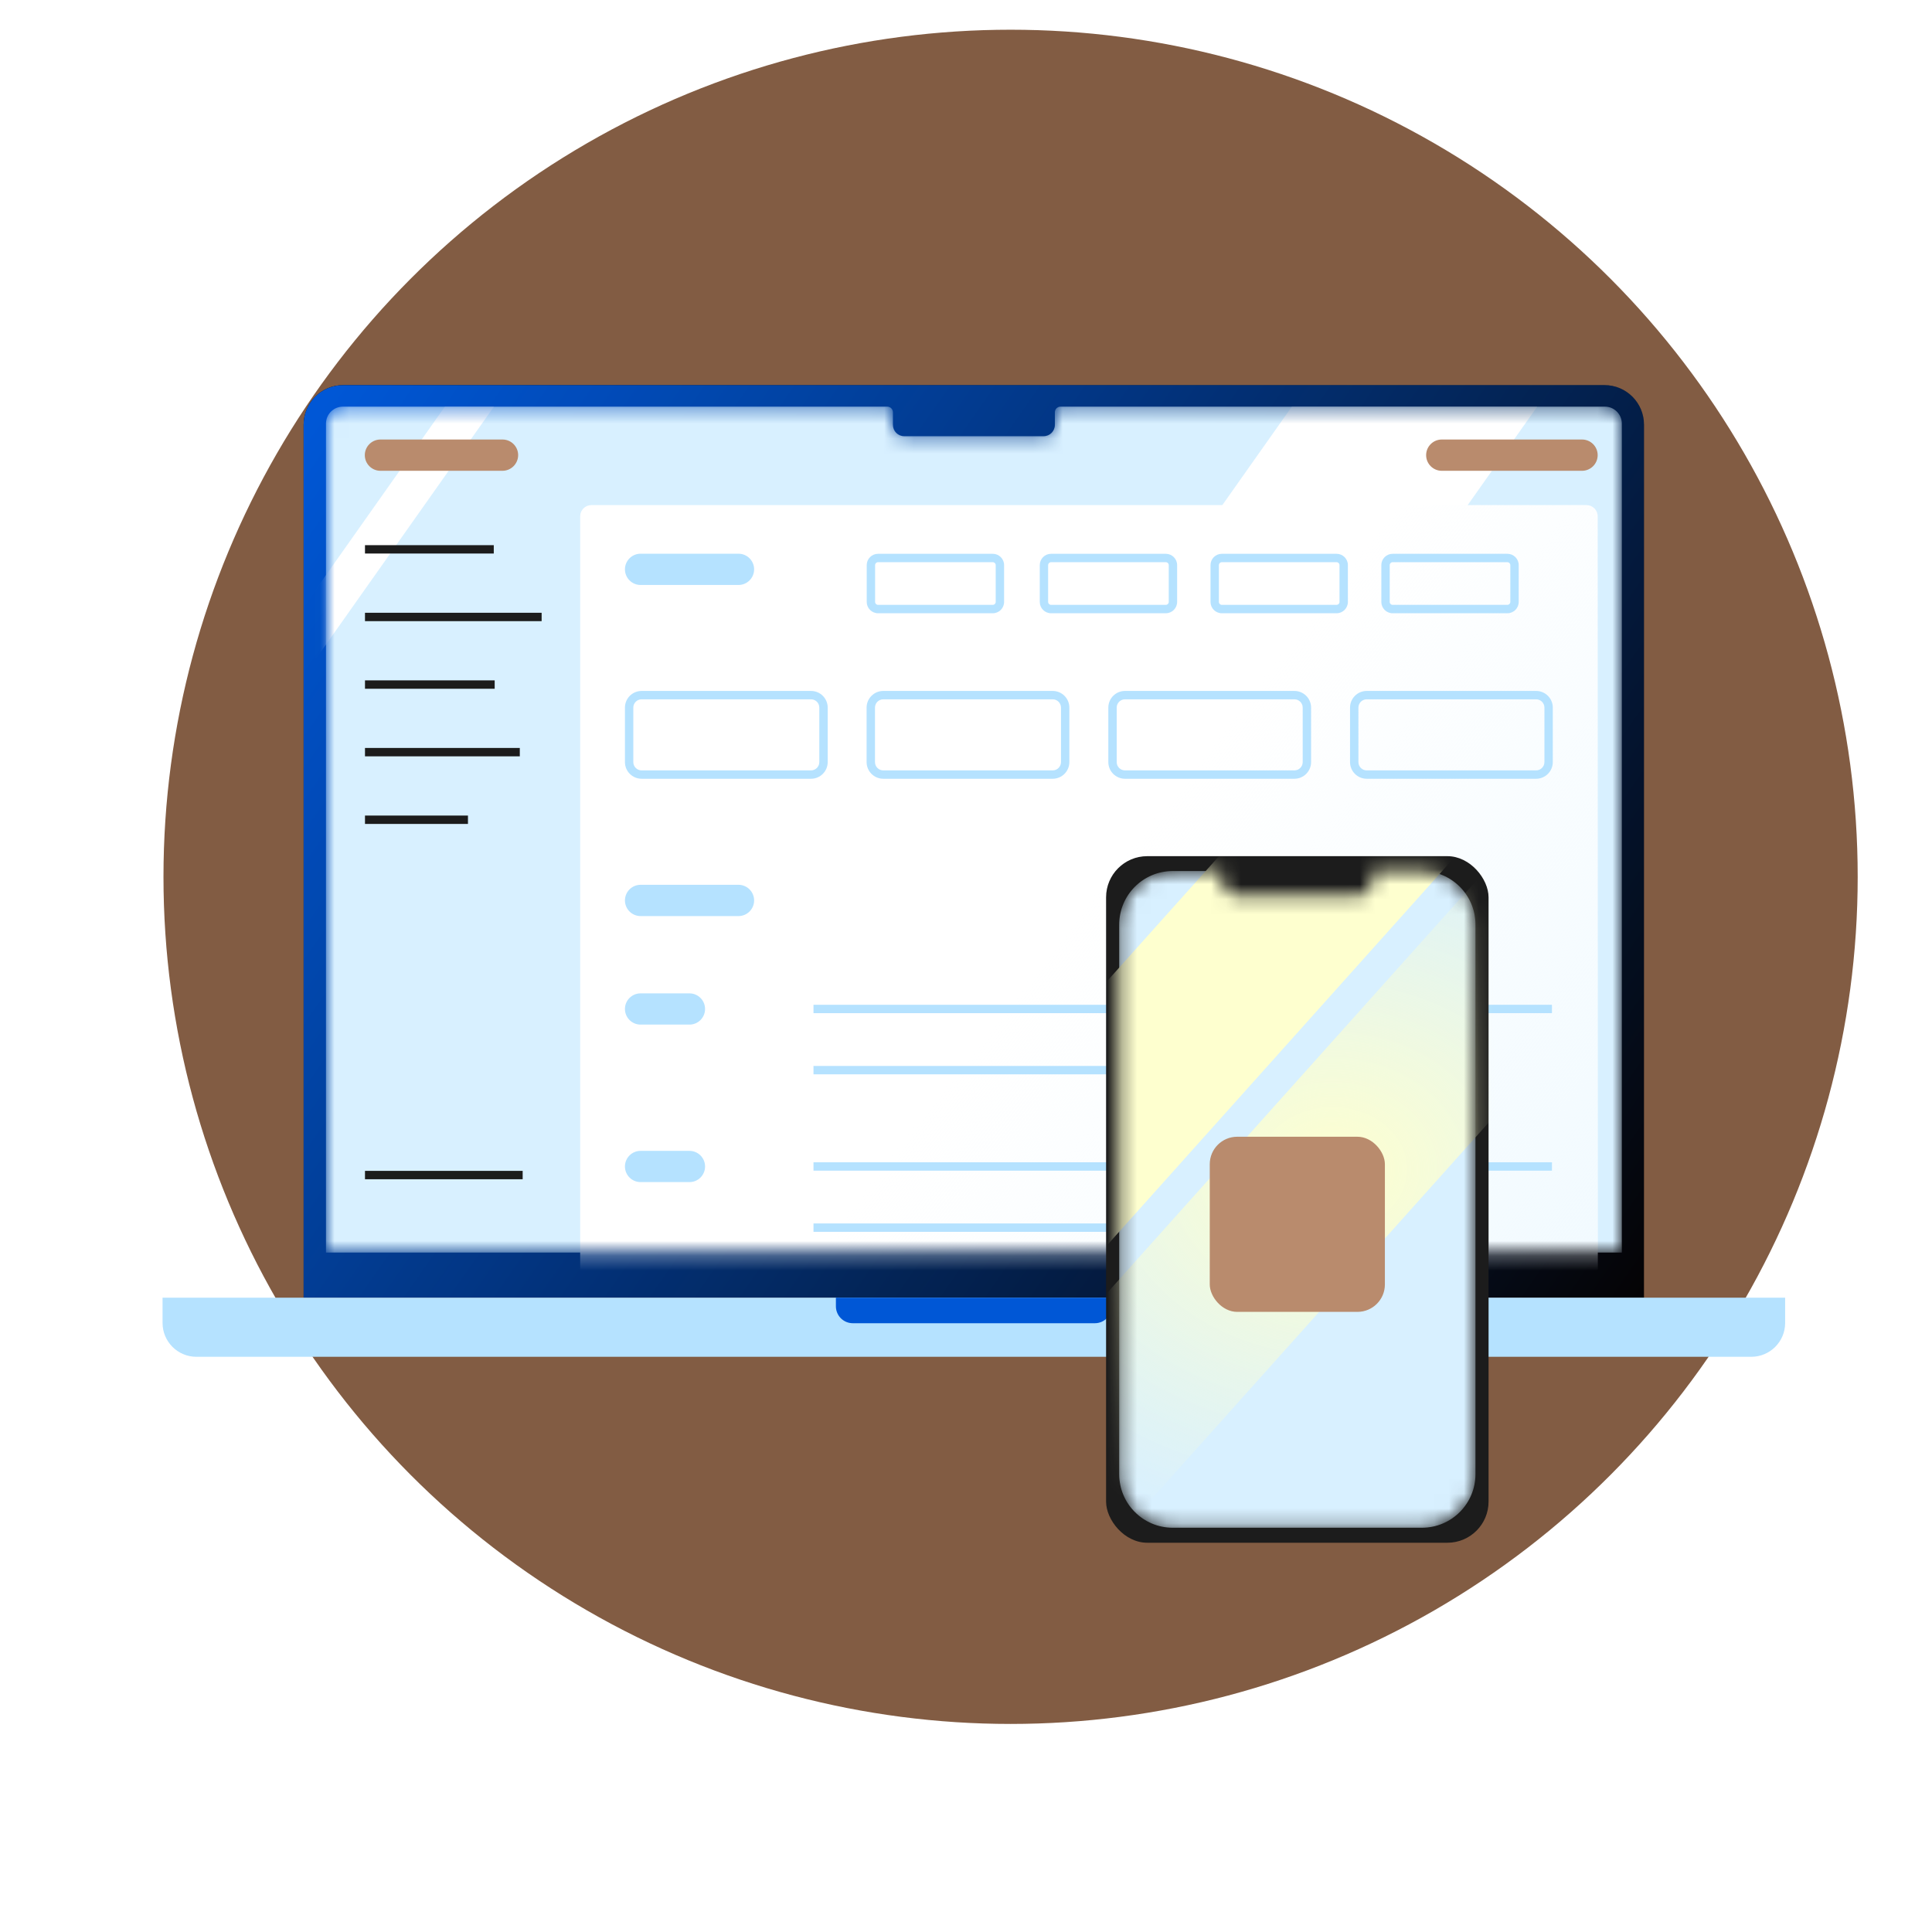 <svg width="130" height="130" viewBox="0 0 130 130" fill="none" xmlns="http://www.w3.org/2000/svg">
<circle cx="68" cy="59" r="57" fill="#825C43"/>
<path d="M20.43 28.573C20.43 27.105 21.62 25.914 23.088 25.914H107.962C109.43 25.914 110.62 27.105 110.62 28.573V87.318H20.43V28.573Z" fill="#050304"/>
<path d="M20.43 28.573C20.43 27.105 21.62 25.914 23.088 25.914H107.962C109.43 25.914 110.62 27.105 110.62 28.573V87.318H20.43V28.573Z" fill="url(#paint0_linear_26259_15525)"/>
<path d="M10.938 87.32H120.118V89.018C120.118 90.276 119.098 91.296 117.839 91.296H13.216C11.958 91.296 10.938 90.276 10.938 89.018V87.32Z" fill="#B5E2FF"/>
<path d="M56.246 87.32H74.808V87.898C74.808 88.527 74.298 89.037 73.669 89.037H57.385C56.756 89.037 56.246 88.527 56.246 87.898V87.32Z" fill="#0057D6"/>
<mask id="mask0_26259_15525" style="mask-type:alpha" maskUnits="userSpaceOnUse" x="21" y="27" width="89" height="58">
<path d="M60.084 27.743C60.084 27.533 59.914 27.363 59.705 27.363H23.073C22.444 27.363 21.934 27.873 21.934 28.503V84.281H109.13V28.503C109.13 27.873 108.62 27.363 107.991 27.363H71.359C71.149 27.363 70.979 27.533 70.979 27.743V28.592C70.979 29.012 70.639 29.352 70.22 29.352H60.844C60.424 29.352 60.084 29.012 60.084 28.592V27.743Z" fill="white"/>
</mask>
<g mask="url(#mask0_26259_15525)">
<path d="M60.084 27.743C60.084 27.533 59.914 27.363 59.705 27.363H23.073C22.444 27.363 21.934 27.873 21.934 28.503V84.281H109.13V28.503C109.13 27.873 108.62 27.363 107.991 27.363H71.359C71.149 27.363 70.979 27.533 70.979 27.743V28.592C70.979 29.012 70.639 29.352 70.22 29.352H60.844C60.424 29.352 60.084 29.012 60.084 28.592V27.743Z" fill="#D8F0FF"/>
<mask id="mask1_26259_15525" style="mask-type:alpha" maskUnits="userSpaceOnUse" x="21" y="27" width="89" height="61">
<path d="M109.129 27.36H21.934V87.206H109.129V27.36Z" fill="white"/>
</mask>
<g mask="url(#mask1_26259_15525)">
<path d="M8.913 61.814H5.613L29.937 27.36H33.237L8.913 61.814Z" fill="white"/>
<path d="M75.977 66.256H59.469L86.927 27.36H103.436L75.977 66.256Z" fill="white"/>
<path d="M107.502 87.212H39.039V34.737C39.039 34.325 39.376 33.988 39.788 33.988H106.753C107.165 33.988 107.502 34.325 107.502 34.737V87.212Z" fill="white"/>
<path d="M107.502 87.212H39.039V34.737C39.039 34.325 39.376 33.988 39.788 33.988H106.753C107.165 33.988 107.502 34.325 107.502 34.737V87.212Z" fill="url(#paint1_linear_26259_15525)"/>
<path d="M33.81 31.679H25.599C25.019 31.679 24.547 31.207 24.547 30.626C24.547 30.046 25.019 29.574 25.599 29.574H33.813C34.394 29.574 34.866 30.046 34.866 30.626C34.862 31.207 34.39 31.679 33.81 31.679Z" fill="#B98B6D"/>
<path d="M106.452 31.679H97.013C96.433 31.679 95.961 31.207 95.961 30.626C95.961 30.046 96.433 29.574 97.013 29.574H106.452C107.032 29.574 107.504 30.046 107.504 30.626C107.504 31.207 107.032 31.679 106.452 31.679Z" fill="#B98B6D"/>
<path d="M49.691 39.362H43.103C42.523 39.362 42.051 38.891 42.051 38.31C42.051 37.73 42.523 37.258 43.103 37.258H49.691C50.271 37.258 50.743 37.73 50.743 38.31C50.743 38.891 50.271 39.362 49.691 39.362Z" fill="#B5E2FF"/>
<path d="M49.691 61.641H43.103C42.523 61.641 42.051 61.169 42.051 60.589C42.051 60.008 42.523 59.536 43.103 59.536H49.691C50.271 59.536 50.743 60.008 50.743 60.589C50.743 61.169 50.271 61.641 49.691 61.641Z" fill="#B5E2FF"/>
<path d="M43.102 68.943H46.391C46.974 68.943 47.442 68.472 47.442 67.892C47.442 67.312 46.971 66.841 46.391 66.841H43.102C42.522 66.841 42.051 67.312 42.051 67.892C42.051 68.472 42.522 68.943 43.102 68.943Z" fill="#B5E2FF"/>
<path fill-rule="evenodd" clip-rule="evenodd" d="M90.651 68.173H54.738V67.61H90.651V68.173ZM77.674 72.289H54.738V71.725H77.674V72.289ZM100.082 68.173H104.427V67.61H100.082V68.173Z" fill="#B5E2FF"/>
<path d="M43.102 79.541H46.391C46.974 79.541 47.442 79.07 47.442 78.49C47.442 77.91 46.971 77.439 46.391 77.439H43.102C42.522 77.439 42.051 77.91 42.051 78.49C42.051 79.07 42.522 79.541 43.102 79.541Z" fill="#B5E2FF"/>
<path fill-rule="evenodd" clip-rule="evenodd" d="M90.651 78.771H54.738V78.207H90.651V78.771ZM77.674 82.887H54.738V82.323H77.674V82.887ZM100.082 78.771H104.427V78.207H100.082V78.771Z" fill="#B5E2FF"/>
<path fill-rule="evenodd" clip-rule="evenodd" d="M33.225 37.246H24.559V36.683H33.225V37.246ZM36.445 41.796H24.559V41.232H36.445V41.796ZM24.559 46.345H33.286V45.781H24.559V46.345ZM34.976 50.892H24.559V50.328H34.976V50.892ZM24.559 55.441H31.488V54.877H24.559V55.441ZM35.169 79.349H24.559V78.785H35.169V79.349Z" fill="#1C1C1C"/>
<path fill-rule="evenodd" clip-rule="evenodd" d="M87.656 51.278V47.615C87.656 47.305 87.407 47.055 87.096 47.055H75.7C75.39 47.055 75.14 47.305 75.14 47.615V51.278C75.14 51.588 75.39 51.838 75.7 51.838H87.096C87.407 51.838 87.656 51.588 87.656 51.278ZM103.921 51.278V47.615C103.921 47.305 103.671 47.055 103.361 47.055H91.965C91.654 47.055 91.405 47.305 91.405 47.615V51.278C91.405 51.588 91.654 51.838 91.965 51.838H103.361C103.669 51.838 103.921 51.587 103.921 51.278ZM71.391 51.278V47.615C71.391 47.305 71.142 47.055 70.832 47.055H59.435C59.125 47.055 58.876 47.305 58.876 47.615V51.278C58.876 51.588 59.125 51.838 59.435 51.838H70.832C71.142 51.838 71.391 51.588 71.391 51.278ZM43.174 51.838H54.571C54.881 51.838 55.13 51.588 55.13 51.278V47.615C55.13 47.305 54.881 47.055 54.571 47.055H43.174C42.864 47.055 42.614 47.305 42.614 47.615V51.278C42.614 51.588 42.864 51.838 43.174 51.838ZM54.571 52.401H43.174C42.553 52.401 42.051 51.899 42.051 51.278V47.615C42.051 46.993 42.553 46.492 43.174 46.492H54.571C55.192 46.492 55.694 46.993 55.694 47.615V51.278C55.694 51.899 55.192 52.401 54.571 52.401ZM71.955 47.615V51.278C71.955 51.899 71.453 52.401 70.832 52.401H59.435C58.814 52.401 58.312 51.899 58.312 51.278V47.615C58.312 46.993 58.814 46.492 59.435 46.492H70.832C71.453 46.492 71.955 46.993 71.955 47.615ZM88.22 51.278V47.615C88.22 46.993 87.718 46.492 87.096 46.492H75.7C75.078 46.492 74.577 46.993 74.577 47.615V51.278C74.577 51.899 75.078 52.401 75.7 52.401H87.096C87.718 52.401 88.22 51.899 88.22 51.278ZM104.484 51.278V47.615C104.484 46.993 103.983 46.492 103.361 46.492H91.965C91.343 46.492 90.841 46.993 90.841 47.615V51.278C90.841 51.899 91.343 52.401 91.965 52.401H103.361C103.979 52.401 104.484 51.899 104.484 51.278Z" fill="#B5E2FF"/>
<path fill-rule="evenodd" clip-rule="evenodd" d="M101.626 40.504V38.024C101.626 37.916 101.538 37.828 101.429 37.828H93.707C93.599 37.828 93.511 37.916 93.511 38.024V40.504C93.511 40.612 93.599 40.7 93.707 40.7H101.429C101.538 40.7 101.626 40.612 101.626 40.504ZM66.999 40.504V38.024C66.999 37.916 66.911 37.828 66.803 37.828H59.081C58.972 37.828 58.884 37.916 58.884 38.024V40.504C58.884 40.612 58.972 40.7 59.081 40.7H66.803C66.911 40.7 66.999 40.612 66.999 40.504ZM78.643 40.504V38.024C78.643 37.916 78.554 37.828 78.446 37.828H70.724C70.616 37.828 70.527 37.916 70.527 38.024V40.504C70.527 40.612 70.616 40.7 70.724 40.7H78.446C78.554 40.7 78.643 40.612 78.643 40.504ZM90.132 40.504V38.024C90.132 37.916 90.044 37.828 89.936 37.828H82.214C82.106 37.828 82.017 37.916 82.017 38.024V40.504C82.017 40.612 82.106 40.7 82.214 40.7H89.936C90.044 40.7 90.132 40.612 90.132 40.504ZM67.563 38.024V40.504C67.563 40.923 67.222 41.264 66.803 41.264H59.081C58.661 41.264 58.32 40.923 58.32 40.504V38.024C58.32 37.605 58.661 37.264 59.081 37.264H66.803C67.222 37.264 67.563 37.605 67.563 38.024ZM102.19 38.024V40.504C102.19 40.923 101.849 41.264 101.429 41.264H93.707C93.288 41.264 92.947 40.923 92.947 40.504V38.024C92.947 37.605 93.288 37.264 93.707 37.264H101.429C101.849 37.264 102.19 37.605 102.19 38.024ZM79.206 40.504V38.024C79.206 37.605 78.866 37.264 78.446 37.264H70.724C70.304 37.264 69.964 37.605 69.964 38.024V40.504C69.964 40.923 70.304 41.264 70.724 41.264H78.446C78.866 41.264 79.206 40.923 79.206 40.504ZM90.696 38.024V40.504C90.696 40.923 90.355 41.264 89.936 41.264H82.214C81.794 41.264 81.453 40.923 81.453 40.504V38.024C81.453 37.605 81.794 37.264 82.214 37.264H89.936C90.355 37.264 90.696 37.605 90.696 38.024Z" fill="#B5E2FF"/>
</g>
</g>
<rect x="74.426" y="57.61" width="25.736" height="46.198" rx="2.768" fill="#1C1C1C"/>
<mask id="mask2_26259_15525" style="mask-type:alpha" maskUnits="userSpaceOnUse" x="75" y="58" width="25" height="45">
<path d="M78.912 58.61C76.922 58.61 75.309 60.223 75.309 62.214V99.195C75.309 101.185 76.922 102.798 78.912 102.798H95.678C97.668 102.798 99.281 101.185 99.281 99.195V62.214C99.281 60.223 97.668 58.61 95.678 58.61H92.373V59.143C92.373 59.78 91.857 60.297 91.22 60.297H83.37C82.733 60.297 82.216 59.78 82.216 59.143V58.61H78.912Z" fill="white"/>
</mask>
<g mask="url(#mask2_26259_15525)">
<path d="M78.912 58.61C76.922 58.61 75.309 60.223 75.309 62.214V99.195C75.309 101.185 76.922 102.798 78.912 102.798H95.678C97.668 102.798 99.281 101.185 99.281 99.195V62.214C99.281 60.223 97.668 58.61 95.678 58.61H92.373V59.143C92.373 59.78 91.857 60.297 91.22 60.297H83.37C82.733 60.297 82.216 59.78 82.216 59.143V58.61H78.912Z" fill="#D8F0FF"/>
<path fill-rule="evenodd" clip-rule="evenodd" d="M119.876 53.532H104.466L59.434 103.817H74.843L119.876 53.532Z" fill="url(#paint2_radial_26259_15525)"/>
<path fill-rule="evenodd" clip-rule="evenodd" d="M111.22 42.778L95.302 42.782L50.27 93.068L66.187 93.063L111.22 42.778Z" fill="#FEFFCF"/>
<g filter="url(#filter0_d_26259_15525)">
<rect x="81.402" y="73.721" width="11.784" height="11.784" rx="1.846" fill="#B98B6D"/>
</g>
</g>
<defs>
<filter id="filter0_d_26259_15525" x="78.634" y="73.721" width="17.322" height="17.321" filterUnits="userSpaceOnUse" color-interpolation-filters="sRGB">
<feFlood flood-opacity="0" result="BackgroundImageFix"/>
<feColorMatrix in="SourceAlpha" type="matrix" values="0 0 0 0 0 0 0 0 0 0 0 0 0 0 0 0 0 0 127 0" result="hardAlpha"/>
<feOffset dy="2.768"/>
<feGaussianBlur stdDeviation="1.384"/>
<feComposite in2="hardAlpha" operator="out"/>
<feColorMatrix type="matrix" values="0 0 0 0 0 0 0 0 0 0.341 0 0 0 0 0.839 0 0 0 0.3 0"/>
<feBlend mode="normal" in2="BackgroundImageFix" result="effect1_dropShadow_26259_15525"/>
<feBlend mode="normal" in="SourceGraphic" in2="effect1_dropShadow_26259_15525" result="shape"/>
</filter>
<linearGradient id="paint0_linear_26259_15525" x1="22.626" y1="25.914" x2="110.62" y2="87.318" gradientUnits="userSpaceOnUse">
<stop stop-color="#0057D6"/>
<stop offset="1" stop-color="#0057D6" stop-opacity="0"/>
</linearGradient>
<linearGradient id="paint1_linear_26259_15525" x1="107.502" y1="87.213" x2="73.271" y2="60.6" gradientUnits="userSpaceOnUse">
<stop stop-color="#F1FAFF"/>
<stop offset="1" stop-color="#F1FAFF" stop-opacity="0"/>
</linearGradient>
<radialGradient id="paint2_radial_26259_15525" cx="0" cy="0" r="1" gradientUnits="userSpaceOnUse" gradientTransform="translate(89.655 78.674) rotate(90) scale(25.143 30.221)">
<stop stop-color="#FEFFCF"/>
<stop offset="1" stop-color="#FEFFCF" stop-opacity="0"/>
</radialGradient>
</defs>
</svg>
